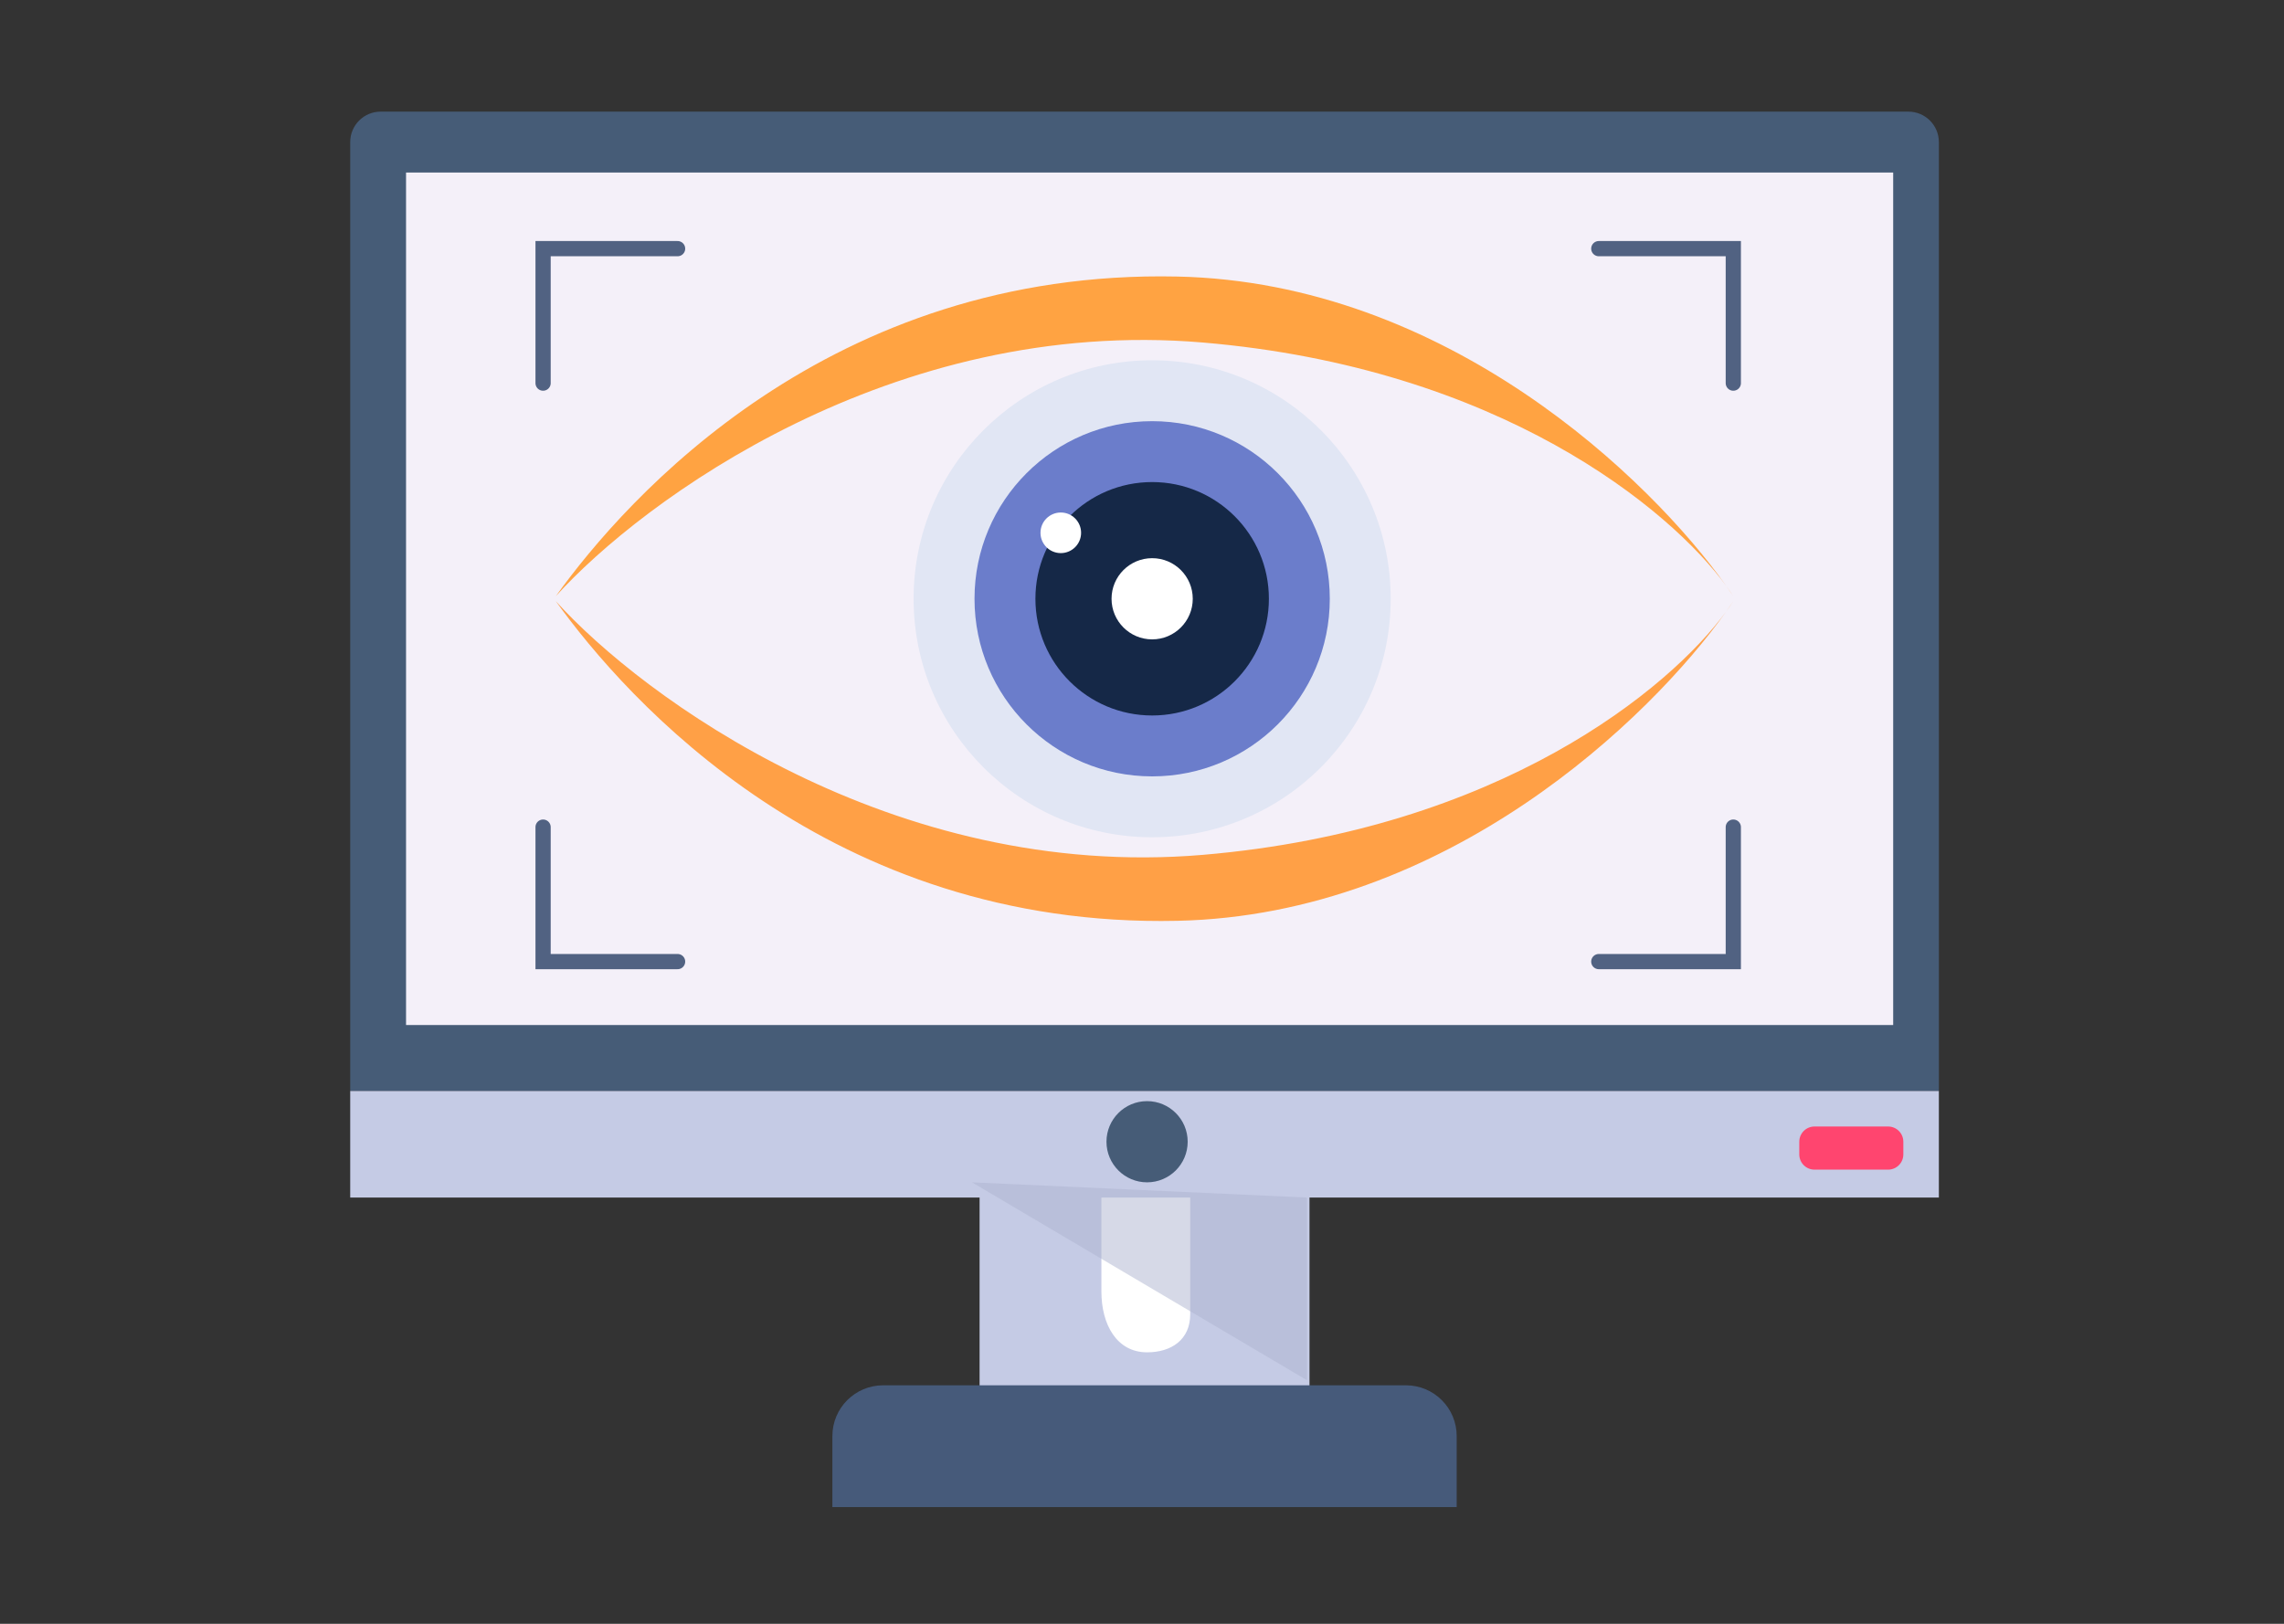<?xml version="1.0" encoding="UTF-8"?> <svg xmlns="http://www.w3.org/2000/svg" width="450" height="320" viewBox="0 0 450 320" fill="none"><rect x="0" y="0" width="450" height="320" fill="#333333" stroke="none"/><path d="M69 28C69 24.686 71.686 22 75 22H376C379.314 22 382 24.686 382 28V215H69V28Z" fill="#465C77"></path><rect x="80" y="34" width="293" height="168" fill="#F4F0F9"></rect><path d="M69 236V215H382V236H69Z" fill="#C5CBE5"></path><path d="M193 274V233H258V274H193Z" fill="#C5CBE5"></path><path d="M234.5 259V236H217V254.5C217 261 220 266.5 226 266.5C230.8 266.5 234.5 264 234.5 259Z" fill="white"></path><path d="M257.5 272L191.5 233L257.5 236V272Z" fill="#AEB4D0" fill-opacity="0.5"></path><path d="M287 297H164V283C164 277.477 168.477 273 174 273H277C282.523 273 287 277.477 287 283V297Z" fill="#465A7A"></path><path d="M354.5 227.5V225C354.5 223.343 355.843 222 357.5 222H372C373.657 222 375 223.343 375 225V227.5C375 229.157 373.657 230.5 372 230.5H357.5C355.843 230.5 354.5 229.157 354.5 227.5Z" fill="#FF456F"></path><circle cx="226" cy="225" r="8" fill="#465C77"></circle><path d="M237 67.5C175.8 62.3 126.5 98.667 109.5 117.5C123.5 98 163.5 53 232 54.5C285.038 55.661 325.18 94.385 340.097 115.46C340.614 116.169 341.082 116.85 341.5 117.5C341.061 116.841 340.593 116.16 340.097 115.46C329.069 100.335 295.458 72.467 237 67.5Z" fill="#FFA342"></path><path d="M237 168.463C175.8 173.663 126.5 137.297 109.5 118.463C123.5 137.963 163.5 182.963 232 181.463C285.038 180.302 325.18 141.578 340.097 120.504C340.614 119.794 341.082 119.113 341.5 118.463C341.061 119.123 340.593 119.803 340.097 120.504C329.069 135.628 295.458 163.496 237 168.463Z" fill="#FFA046"></path><circle cx="227" cy="118" r="47" fill="#E1E6F4"></circle><circle cx="227" cy="118" r="35" fill="#6B7DCB"></circle><circle cx="227" cy="118" r="23" fill="#152847"></circle><circle cx="227" cy="118" r="8" fill="white"></circle><circle cx="209" cy="105" r="4" fill="white"></circle><path d="M133.5 49H107V75.5" stroke="#516282" stroke-width="3" stroke-linecap="round"></path><path d="M315 49H341.5V75.5" stroke="#516282" stroke-width="3" stroke-linecap="round"></path><path d="M133.5 189.5H107V163" stroke="#516282" stroke-width="3" stroke-linecap="round"></path><path d="M315 189.5H341.5V163" stroke="#516282" stroke-width="3" stroke-linecap="round"></path></svg> 